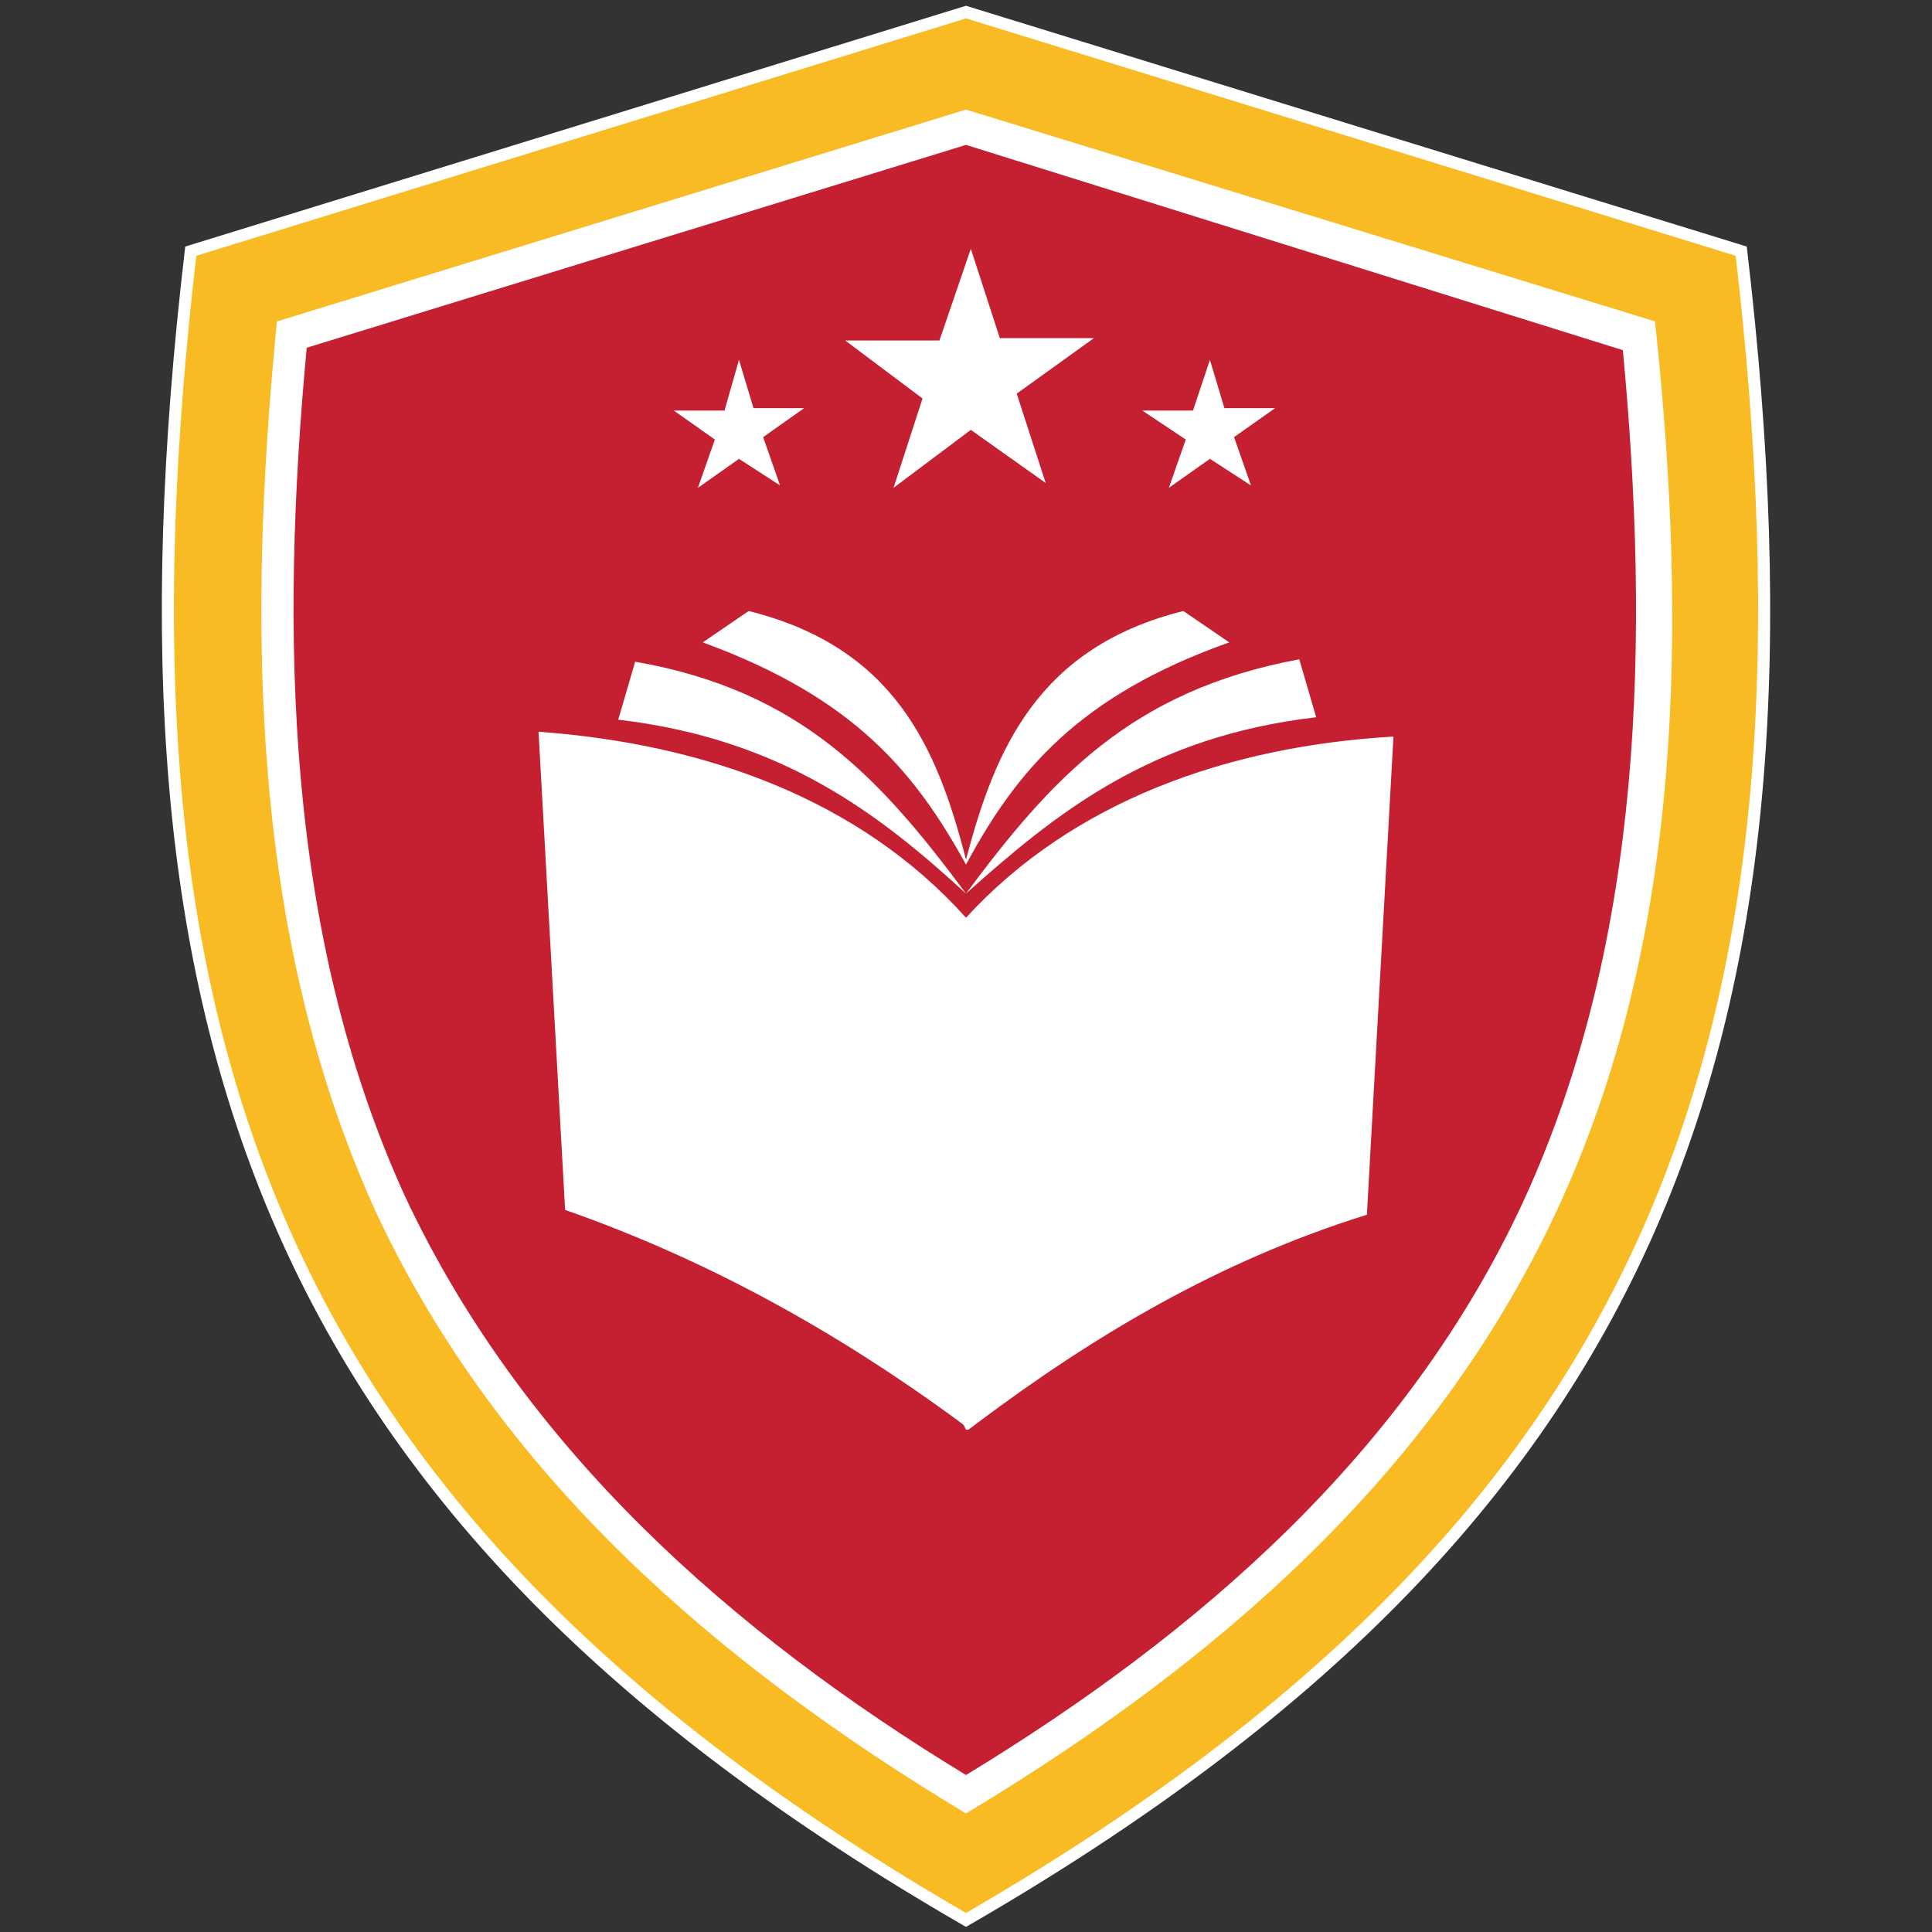 <?xml version="1.0" encoding="UTF-8"?> <!-- Generator: Adobe Illustrator 26.3.1, SVG Export Plug-In . SVG Version: 6.00 Build 0) --> <svg xmlns="http://www.w3.org/2000/svg" xmlns:xlink="http://www.w3.org/1999/xlink" id="Layer_1" x="0px" y="0px" viewBox="0 0 80 80" style="enable-background:new 0 0 80 80;" xml:space="preserve"><rect x="0" y="0" width="80" height="80" fill="#333333" stroke="none"/> <style type="text/css"> .st0{fill-rule:evenodd;clip-rule:evenodd;fill:#FFFFFF;} .st1{fill-rule:evenodd;clip-rule:evenodd;fill:#C42032;} .st2{fill-rule:evenodd;clip-rule:evenodd;fill:#F8BB24;stroke:#FFFFFF;stroke-width:0.5;stroke-miterlimit:10;} </style> <g> <path class="st0" d="M8.9,11.3L40,1.7l31.1,9.6C74.8,42.7,68,62.1,40,78.4C12,62.1,5.2,42.7,8.9,11.3L8.9,11.3z"></path> <path class="st1" d="M40,73.5c9.7-5.9,18.3-13.4,23.1-23.8c5-10.9,5.2-23.4,4.1-35.2L40,6l-27.3,8.4c-1.1,11.8-0.9,24.3,4.1,35.2 C21.7,60,30.3,67.6,40,73.5L40,73.5z M50.1,14.9l0.6,2h2.1l-1.7,1.2l0.7,2L50.1,19l-1.7,1.2l0.7-2L47.3,17h2.1L50.1,14.9L50.1,14.9 z M30.6,14.9l0.6,2h2.1l-1.7,1.2l0.7,2L30.6,19l-1.7,1.2l0.7-2L27.9,17H30L30.6,14.9L30.6,14.9z M40.2,10.3l1.2,3.7h3.9l-3.2,2.3 l1.2,3.7l-3.1-2.2L37,20.2l1.2-3.7L35,14.1h3.9L40.2,10.3L40.2,10.3z M40,38c4.4-4.8,10.8-7.1,17.7-7.5l-1.1,19.8 c-6.1,1.9-11.3,5-16.1,8.6l0,0l-0.4,0.3l0,0H40L39.9,59l0,0l-0.4-0.3l0,0c-4.8-3.5-10.1-6.5-16.1-8.6l-1.1-19.8 C29.2,30.8,35.6,33.1,40,38L40,38z M40,35.6c1.2-4.6,3-8.8,9-10.3l1.9,1.3c-6.2,2.2-8.8,5.3-10.9,9.2c-2.1-3.8-4.6-6.9-10.9-9.2 l1.9-1.3C37,26.8,38.8,30.9,40,35.6L40,35.6z M40,37c3.5-4.7,6.8-8.4,13.8-9.7l0.7,2.4C47.6,30.5,43.7,33.7,40,37L40,37z M40,37 c-3.6-3.3-7.6-6.4-14.4-7.2l0.7-2.4C33.2,28.6,36.5,32.3,40,37z"></path> <path class="st2" d="M7.9,10.4L40,0.5l32.1,9.9c3.8,32.4-3.2,52.4-32.1,69.1C11.1,62.8,4.1,42.8,7.9,10.4L7.9,10.4z M40,74.8 c10.1-6.1,19.1-13.8,24.2-24.7c5.3-11.3,5.4-24.3,4.1-36.6L40,4.8l-28.3,8.7c-1.2,12.3-1.1,25.2,4.1,36.6 C20.9,61,29.9,68.7,40,74.8z"></path> </g> </svg> 